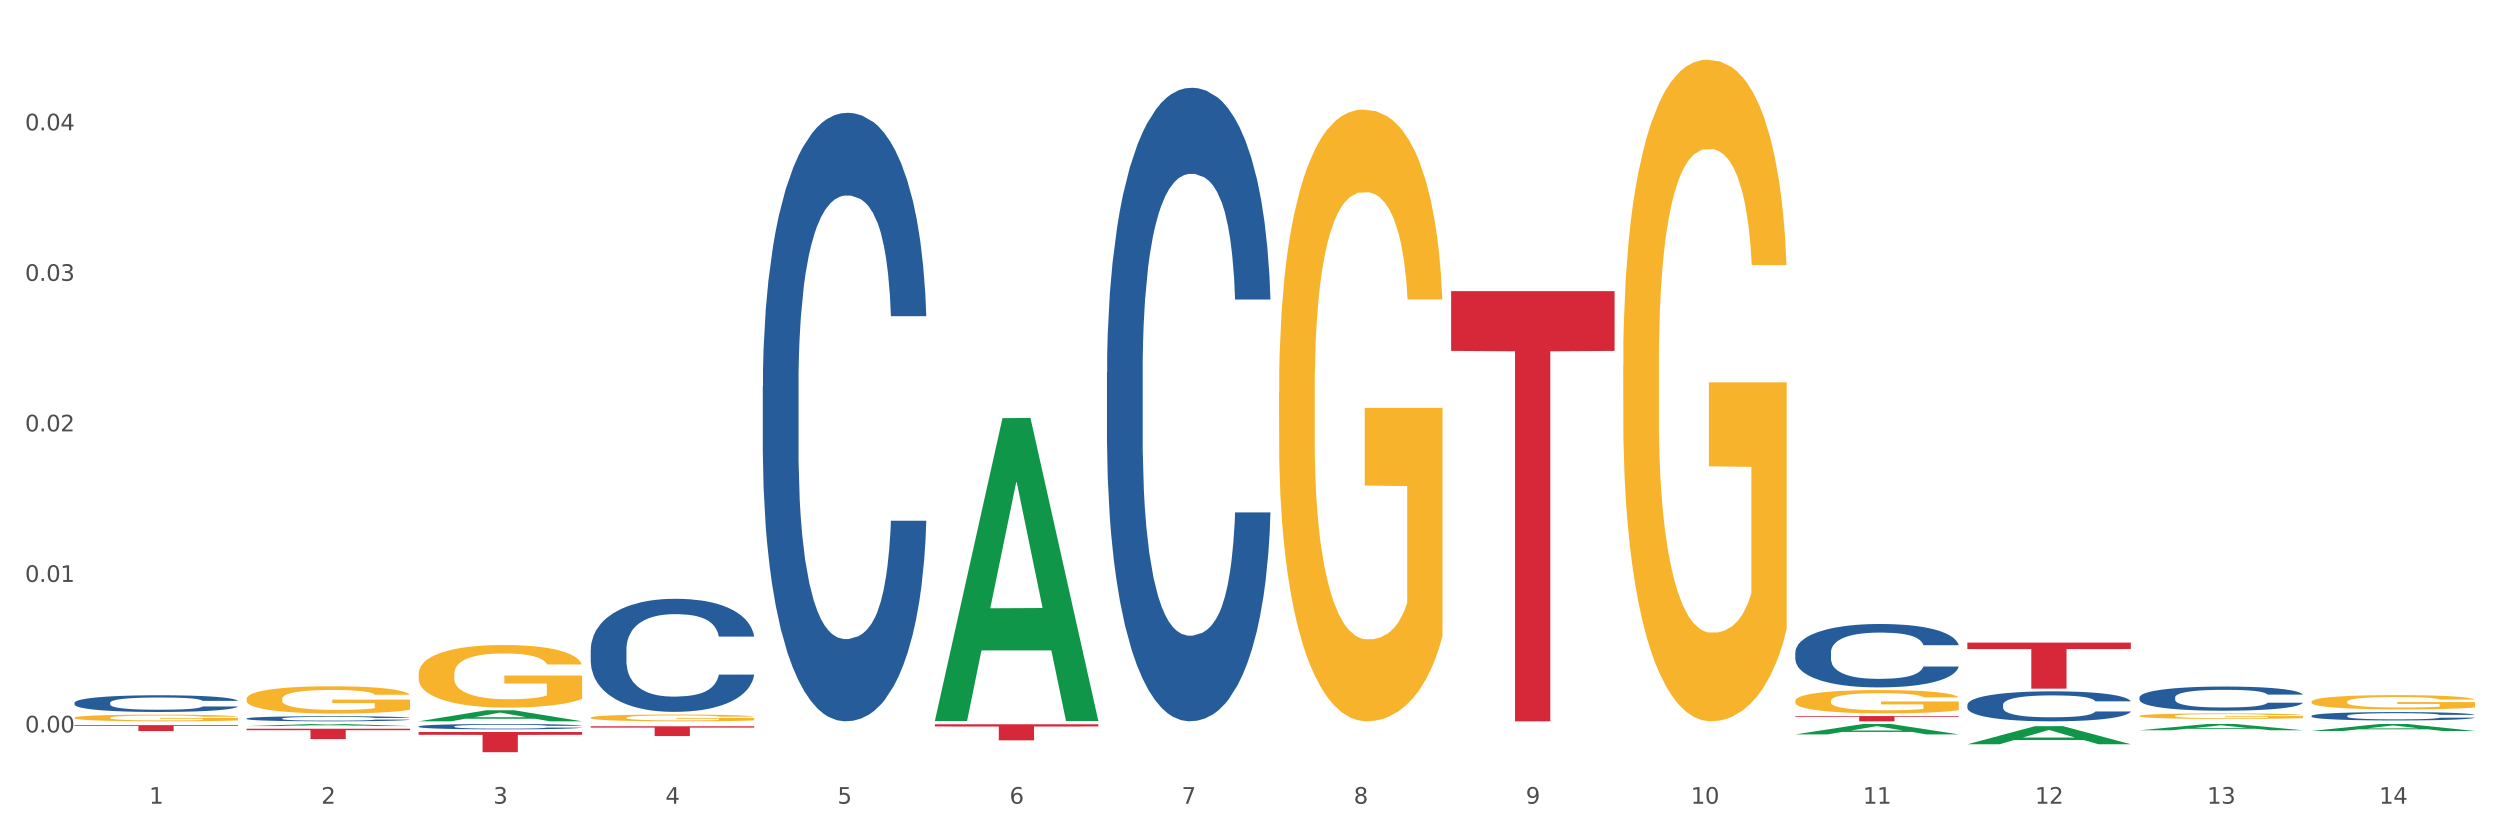 <?xml version="1.0" encoding="utf-8" standalone="no"?>
<!DOCTYPE svg PUBLIC "-//W3C//DTD SVG 1.1//EN"
  "http://www.w3.org/Graphics/SVG/1.1/DTD/svg11.dtd">
<svg xmlns:xlink="http://www.w3.org/1999/xlink" width="1080pt" height="360pt" viewBox="0 0 1080 360" xmlns="http://www.w3.org/2000/svg" version="1.1">
 <rect x="0" y="0" width="1080" height="360" fill="#333333" stroke="none"/>
 <defs>
  <style type="text/css">*{stroke-linejoin: round; stroke-linecap: butt}</style>
 </defs>
 <g id="figure_1">
  <g id="patch_1">
   <path d="M 0 360 
L 1080 360 
L 1080 0 
L 0 0 
z
" style="fill: #ffffff; stroke: #ffffff; stroke-linejoin: miter"/>
  </g>
  <g id="axes_1">
   <g id="matplotlib.axis_1">
    <g id="xtick_1">
     <g id="text_1">
      <!-- 1 -->
      <g style="fill: #4d4d4d" transform="translate(64.432 347.204) scale(0.096 -0.096)">
       <defs>
        <path id="DejaVuSans-31" d="M 794 531 
L 1825 531 
L 1825 4091 
L 703 3866 
L 703 4441 
L 1819 4666 
L 2450 4666 
L 2450 531 
L 3481 531 
L 3481 0 
L 794 0 
L 794 531 
z
" transform="scale(0.016)"/>
       </defs>
       <use xlink:href="#DejaVuSans-31"/>
      </g>
     </g>
    </g>
    <g id="xtick_2">
     <g id="text_2">
      <!-- 2 -->
      <g style="fill: #4d4d4d" transform="translate(138.771 347.204) scale(0.096 -0.096)">
       <defs>
        <path id="DejaVuSans-32" d="M 1228 531 
L 3431 531 
L 3431 0 
L 469 0 
L 469 531 
Q 828 903 1448 1529 
Q 2069 2156 2228 2338 
Q 2531 2678 2651 2914 
Q 2772 3150 2772 3378 
Q 2772 3750 2511 3984 
Q 2250 4219 1831 4219 
Q 1534 4219 1204 4116 
Q 875 4013 500 3803 
L 500 4441 
Q 881 4594 1212 4672 
Q 1544 4750 1819 4750 
Q 2544 4750 2975 4387 
Q 3406 4025 3406 3419 
Q 3406 3131 3298 2873 
Q 3191 2616 2906 2266 
Q 2828 2175 2409 1742 
Q 1991 1309 1228 531 
z
" transform="scale(0.016)"/>
       </defs>
       <use xlink:href="#DejaVuSans-32"/>
      </g>
     </g>
    </g>
    <g id="xtick_3">
     <g id="text_3">
      <!-- 3 -->
      <g style="fill: #4d4d4d" transform="translate(213.109 347.204) scale(0.096 -0.096)">
       <defs>
        <path id="DejaVuSans-33" d="M 2597 2516 
Q 3050 2419 3304 2112 
Q 3559 1806 3559 1356 
Q 3559 666 3084 287 
Q 2609 -91 1734 -91 
Q 1441 -91 1130 -33 
Q 819 25 488 141 
L 488 750 
Q 750 597 1062 519 
Q 1375 441 1716 441 
Q 2309 441 2620 675 
Q 2931 909 2931 1356 
Q 2931 1769 2642 2001 
Q 2353 2234 1838 2234 
L 1294 2234 
L 1294 2753 
L 1863 2753 
Q 2328 2753 2575 2939 
Q 2822 3125 2822 3475 
Q 2822 3834 2567 4026 
Q 2313 4219 1838 4219 
Q 1578 4219 1281 4162 
Q 984 4106 628 3988 
L 628 4550 
Q 988 4650 1302 4700 
Q 1616 4750 1894 4750 
Q 2613 4750 3031 4423 
Q 3450 4097 3450 3541 
Q 3450 3153 3228 2886 
Q 3006 2619 2597 2516 
z
" transform="scale(0.016)"/>
       </defs>
       <use xlink:href="#DejaVuSans-33"/>
      </g>
     </g>
    </g>
    <g id="xtick_4">
     <g id="text_4">
      <!-- 4 -->
      <g style="fill: #4d4d4d" transform="translate(287.448 347.204) scale(0.096 -0.096)">
       <defs>
        <path id="DejaVuSans-34" d="M 2419 4116 
L 825 1625 
L 2419 1625 
L 2419 4116 
z
M 2253 4666 
L 3047 4666 
L 3047 1625 
L 3713 1625 
L 3713 1100 
L 3047 1100 
L 3047 0 
L 2419 0 
L 2419 1100 
L 313 1100 
L 313 1709 
L 2253 4666 
z
" transform="scale(0.016)"/>
       </defs>
       <use xlink:href="#DejaVuSans-34"/>
      </g>
     </g>
    </g>
    <g id="xtick_5">
     <g id="text_5">
      <!-- 5 -->
      <g style="fill: #4d4d4d" transform="translate(361.787 347.204) scale(0.096 -0.096)">
       <defs>
        <path id="DejaVuSans-35" d="M 691 4666 
L 3169 4666 
L 3169 4134 
L 1269 4134 
L 1269 2991 
Q 1406 3038 1543 3061 
Q 1681 3084 1819 3084 
Q 2600 3084 3056 2656 
Q 3513 2228 3513 1497 
Q 3513 744 3044 326 
Q 2575 -91 1722 -91 
Q 1428 -91 1123 -41 
Q 819 9 494 109 
L 494 744 
Q 775 591 1075 516 
Q 1375 441 1709 441 
Q 2250 441 2565 725 
Q 2881 1009 2881 1497 
Q 2881 1984 2565 2268 
Q 2250 2553 1709 2553 
Q 1456 2553 1204 2497 
Q 953 2441 691 2322 
L 691 4666 
z
" transform="scale(0.016)"/>
       </defs>
       <use xlink:href="#DejaVuSans-35"/>
      </g>
     </g>
    </g>
    <g id="xtick_6">
     <g id="text_6">
      <!-- 6 -->
      <g style="fill: #4d4d4d" transform="translate(436.125 347.204) scale(0.096 -0.096)">
       <defs>
        <path id="DejaVuSans-36" d="M 2113 2584 
Q 1688 2584 1439 2293 
Q 1191 2003 1191 1497 
Q 1191 994 1439 701 
Q 1688 409 2113 409 
Q 2538 409 2786 701 
Q 3034 994 3034 1497 
Q 3034 2003 2786 2293 
Q 2538 2584 2113 2584 
z
M 3366 4563 
L 3366 3988 
Q 3128 4100 2886 4159 
Q 2644 4219 2406 4219 
Q 1781 4219 1451 3797 
Q 1122 3375 1075 2522 
Q 1259 2794 1537 2939 
Q 1816 3084 2150 3084 
Q 2853 3084 3261 2657 
Q 3669 2231 3669 1497 
Q 3669 778 3244 343 
Q 2819 -91 2113 -91 
Q 1303 -91 875 529 
Q 447 1150 447 2328 
Q 447 3434 972 4092 
Q 1497 4750 2381 4750 
Q 2619 4750 2861 4703 
Q 3103 4656 3366 4563 
z
" transform="scale(0.016)"/>
       </defs>
       <use xlink:href="#DejaVuSans-36"/>
      </g>
     </g>
    </g>
    <g id="xtick_7">
     <g id="text_7">
      <!-- 7 -->
      <g style="fill: #4d4d4d" transform="translate(510.464 347.204) scale(0.096 -0.096)">
       <defs>
        <path id="DejaVuSans-37" d="M 525 4666 
L 3525 4666 
L 3525 4397 
L 1831 0 
L 1172 0 
L 2766 4134 
L 525 4134 
L 525 4666 
z
" transform="scale(0.016)"/>
       </defs>
       <use xlink:href="#DejaVuSans-37"/>
      </g>
     </g>
    </g>
    <g id="xtick_8">
     <g id="text_8">
      <!-- 8 -->
      <g style="fill: #4d4d4d" transform="translate(584.803 347.204) scale(0.096 -0.096)">
       <defs>
        <path id="DejaVuSans-38" d="M 2034 2216 
Q 1584 2216 1326 1975 
Q 1069 1734 1069 1313 
Q 1069 891 1326 650 
Q 1584 409 2034 409 
Q 2484 409 2743 651 
Q 3003 894 3003 1313 
Q 3003 1734 2745 1975 
Q 2488 2216 2034 2216 
z
M 1403 2484 
Q 997 2584 770 2862 
Q 544 3141 544 3541 
Q 544 4100 942 4425 
Q 1341 4750 2034 4750 
Q 2731 4750 3128 4425 
Q 3525 4100 3525 3541 
Q 3525 3141 3298 2862 
Q 3072 2584 2669 2484 
Q 3125 2378 3379 2068 
Q 3634 1759 3634 1313 
Q 3634 634 3220 271 
Q 2806 -91 2034 -91 
Q 1263 -91 848 271 
Q 434 634 434 1313 
Q 434 1759 690 2068 
Q 947 2378 1403 2484 
z
M 1172 3481 
Q 1172 3119 1398 2916 
Q 1625 2713 2034 2713 
Q 2441 2713 2670 2916 
Q 2900 3119 2900 3481 
Q 2900 3844 2670 4047 
Q 2441 4250 2034 4250 
Q 1625 4250 1398 4047 
Q 1172 3844 1172 3481 
z
" transform="scale(0.016)"/>
       </defs>
       <use xlink:href="#DejaVuSans-38"/>
      </g>
     </g>
    </g>
    <g id="xtick_9">
     <g id="text_9">
      <!-- 9 -->
      <g style="fill: #4d4d4d" transform="translate(659.142 347.204) scale(0.096 -0.096)">
       <defs>
        <path id="DejaVuSans-39" d="M 703 97 
L 703 672 
Q 941 559 1184 500 
Q 1428 441 1663 441 
Q 2288 441 2617 861 
Q 2947 1281 2994 2138 
Q 2813 1869 2534 1725 
Q 2256 1581 1919 1581 
Q 1219 1581 811 2004 
Q 403 2428 403 3163 
Q 403 3881 828 4315 
Q 1253 4750 1959 4750 
Q 2769 4750 3195 4129 
Q 3622 3509 3622 2328 
Q 3622 1225 3098 567 
Q 2575 -91 1691 -91 
Q 1453 -91 1209 -44 
Q 966 3 703 97 
z
M 1959 2075 
Q 2384 2075 2632 2365 
Q 2881 2656 2881 3163 
Q 2881 3666 2632 3958 
Q 2384 4250 1959 4250 
Q 1534 4250 1286 3958 
Q 1038 3666 1038 3163 
Q 1038 2656 1286 2365 
Q 1534 2075 1959 2075 
z
" transform="scale(0.016)"/>
       </defs>
       <use xlink:href="#DejaVuSans-39"/>
      </g>
     </g>
    </g>
    <g id="xtick_10">
     <g id="text_10">
      <!-- 10 -->
      <g style="fill: #4d4d4d" transform="translate(730.426 347.204) scale(0.096 -0.096)">
       <defs>
        <path id="DejaVuSans-30" d="M 2034 4250 
Q 1547 4250 1301 3770 
Q 1056 3291 1056 2328 
Q 1056 1369 1301 889 
Q 1547 409 2034 409 
Q 2525 409 2770 889 
Q 3016 1369 3016 2328 
Q 3016 3291 2770 3770 
Q 2525 4250 2034 4250 
z
M 2034 4750 
Q 2819 4750 3233 4129 
Q 3647 3509 3647 2328 
Q 3647 1150 3233 529 
Q 2819 -91 2034 -91 
Q 1250 -91 836 529 
Q 422 1150 422 2328 
Q 422 3509 836 4129 
Q 1250 4750 2034 4750 
z
" transform="scale(0.016)"/>
       </defs>
       <use xlink:href="#DejaVuSans-31"/>
       <use xlink:href="#DejaVuSans-30" transform="translate(63.623 0)"/>
      </g>
     </g>
    </g>
    <g id="xtick_11">
     <g id="text_11">
      <!-- 11 -->
      <g style="fill: #4d4d4d" transform="translate(804.765 347.204) scale(0.096 -0.096)">
       <use xlink:href="#DejaVuSans-31"/>
       <use xlink:href="#DejaVuSans-31" transform="translate(63.623 0)"/>
      </g>
     </g>
    </g>
    <g id="xtick_12">
     <g id="text_12">
      <!-- 12 -->
      <g style="fill: #4d4d4d" transform="translate(879.104 347.204) scale(0.096 -0.096)">
       <use xlink:href="#DejaVuSans-31"/>
       <use xlink:href="#DejaVuSans-32" transform="translate(63.623 0)"/>
      </g>
     </g>
    </g>
    <g id="xtick_13">
     <g id="text_13">
      <!-- 13 -->
      <g style="fill: #4d4d4d" transform="translate(953.442 347.204) scale(0.096 -0.096)">
       <use xlink:href="#DejaVuSans-31"/>
       <use xlink:href="#DejaVuSans-33" transform="translate(63.623 0)"/>
      </g>
     </g>
    </g>
    <g id="xtick_14">
     <g id="text_14">
      <!-- 14 -->
      <g style="fill: #4d4d4d" transform="translate(1027.781 347.204) scale(0.096 -0.096)">
       <use xlink:href="#DejaVuSans-31"/>
       <use xlink:href="#DejaVuSans-34" transform="translate(63.623 0)"/>
      </g>
     </g>
    </g>
    <g id="xtick_15"/>
    <g id="xtick_16"/>
    <g id="xtick_17"/>
    <g id="xtick_18"/>
    <g id="xtick_19"/>
    <g id="xtick_20"/>
    <g id="xtick_21"/>
    <g id="xtick_22"/>
    <g id="xtick_23"/>
    <g id="xtick_24"/>
    <g id="xtick_25"/>
    <g id="xtick_26"/>
    <g id="xtick_27"/>
   </g>
   <g id="matplotlib.axis_2">
    <g id="ytick_1">
     <g id="text_15">
      <!-- 0.00 -->
      <g style="fill: #4d4d4d" transform="translate(10.8 316.407) scale(0.096 -0.096)">
       <defs>
        <path id="DejaVuSans-2e" d="M 684 794 
L 1344 794 
L 1344 0 
L 684 0 
L 684 794 
z
" transform="scale(0.016)"/>
       </defs>
       <use xlink:href="#DejaVuSans-30"/>
       <use xlink:href="#DejaVuSans-2e" transform="translate(63.623 0)"/>
       <use xlink:href="#DejaVuSans-30" transform="translate(95.41 0)"/>
       <use xlink:href="#DejaVuSans-30" transform="translate(159.033 0)"/>
      </g>
     </g>
    </g>
    <g id="ytick_2">
     <g id="text_16">
      <!-- 0.01 -->
      <g style="fill: #4d4d4d" transform="translate(10.8 251.383) scale(0.096 -0.096)">
       <use xlink:href="#DejaVuSans-30"/>
       <use xlink:href="#DejaVuSans-2e" transform="translate(63.623 0)"/>
       <use xlink:href="#DejaVuSans-30" transform="translate(95.41 0)"/>
       <use xlink:href="#DejaVuSans-31" transform="translate(159.033 0)"/>
      </g>
     </g>
    </g>
    <g id="ytick_3">
     <g id="text_17">
      <!-- 0.02 -->
      <g style="fill: #4d4d4d" transform="translate(10.8 186.359) scale(0.096 -0.096)">
       <use xlink:href="#DejaVuSans-30"/>
       <use xlink:href="#DejaVuSans-2e" transform="translate(63.623 0)"/>
       <use xlink:href="#DejaVuSans-30" transform="translate(95.41 0)"/>
       <use xlink:href="#DejaVuSans-32" transform="translate(159.033 0)"/>
      </g>
     </g>
    </g>
    <g id="ytick_4">
     <g id="text_18">
      <!-- 0.03 -->
      <g style="fill: #4d4d4d" transform="translate(10.8 121.335) scale(0.096 -0.096)">
       <use xlink:href="#DejaVuSans-30"/>
       <use xlink:href="#DejaVuSans-2e" transform="translate(63.623 0)"/>
       <use xlink:href="#DejaVuSans-30" transform="translate(95.41 0)"/>
       <use xlink:href="#DejaVuSans-33" transform="translate(159.033 0)"/>
      </g>
     </g>
    </g>
    <g id="ytick_5">
     <g id="text_19">
      <!-- 0.04 -->
      <g style="fill: #4d4d4d" transform="translate(10.8 56.311) scale(0.096 -0.096)">
       <use xlink:href="#DejaVuSans-30"/>
       <use xlink:href="#DejaVuSans-2e" transform="translate(63.623 0)"/>
       <use xlink:href="#DejaVuSans-30" transform="translate(95.41 0)"/>
       <use xlink:href="#DejaVuSans-34" transform="translate(159.033 0)"/>
      </g>
     </g>
    </g>
    <g id="ytick_6"/>
    <g id="ytick_7"/>
    <g id="ytick_8"/>
    <g id="ytick_9"/>
    <g id="ytick_10"/>
   </g>
   <g id="PolyCollection_1">
    <path d="M 106.514 314.813 
L 177.135 314.813 
L 177.135 315.432 
L 149.355 315.436 
L 149.355 319.264 
L 134.126 319.264 
L 134.126 315.436 
L 106.514 315.432 
L 106.514 314.818 
L 106.514 314.813 
z
" clip-path="url(#pf03167d22b)" style="fill: #d62839"/>
    <path d="M 32.175 313.253 
L 102.797 313.253 
L 102.797 313.61 
L 75.017 313.613 
L 75.017 315.824 
L 59.788 315.824 
L 59.788 313.613 
L 32.175 313.61 
L 32.175 313.255 
L 32.175 313.253 
z
" clip-path="url(#pf03167d22b)" style="fill: #d62839"/>
    <path d="M 626.885 125.757 
L 697.506 125.757 
L 697.506 151.585 
L 669.726 151.759 
L 669.726 311.612 
L 654.497 311.612 
L 654.497 151.759 
L 626.885 151.585 
L 626.885 125.932 
L 626.885 125.757 
z
" clip-path="url(#pf03167d22b)" style="fill: #d62839"/>
    <path d="M 180.852 316.232 
L 251.474 316.232 
L 251.474 317.443 
L 223.694 317.451 
L 223.694 324.95 
L 208.465 324.95 
L 208.465 317.451 
L 180.852 317.443 
L 180.852 316.24 
L 180.852 316.232 
z
" clip-path="url(#pf03167d22b)" style="fill: #d62839"/>
    <path d="M 255.191 313.734 
L 325.813 313.734 
L 325.813 314.326 
L 298.033 314.33 
L 298.033 317.994 
L 282.804 317.994 
L 282.804 314.33 
L 255.191 314.326 
L 255.191 313.738 
L 255.191 313.734 
z
" clip-path="url(#pf03167d22b)" style="fill: #d62839"/>
    <path d="M 403.869 312.881 
L 474.49 312.881 
L 474.49 313.846 
L 446.71 313.853 
L 446.71 319.826 
L 431.481 319.826 
L 431.481 313.853 
L 403.869 313.846 
L 403.869 312.888 
L 403.869 312.881 
z
" clip-path="url(#pf03167d22b)" style="fill: #d62839"/>
    <path d="M 849.901 277.614 
L 920.523 277.614 
L 920.523 280.379 
L 892.742 280.398 
L 892.742 297.509 
L 877.514 297.509 
L 877.514 280.398 
L 849.901 280.379 
L 849.901 277.633 
L 849.901 277.614 
z
" clip-path="url(#pf03167d22b)" style="fill: #d62839"/>
    <path d="M 775.562 309.33 
L 846.184 309.33 
L 846.184 309.647 
L 818.404 309.649 
L 818.404 311.612 
L 803.175 311.612 
L 803.175 309.649 
L 775.562 309.647 
L 775.562 309.332 
L 775.562 309.33 
z
" clip-path="url(#pf03167d22b)" style="fill: #d62839"/>
    <path d="M 478.207 160.882 
L 478.291 160.632 
L 478.291 153.634 
L 478.541 144.136 
L 479.459 126.639 
L 480.628 113.392 
L 482.632 97.896 
L 483.717 91.397 
L 485.136 84.149 
L 488.058 72.401 
L 491.397 62.403 
L 493.734 56.904 
L 495.487 53.405 
L 499.41 47.156 
L 501.664 44.407 
L 504.002 42.157 
L 506.005 40.658 
L 509.344 38.908 
L 512.016 38.158 
L 515.104 37.908 
L 517.692 38.158 
L 521.115 39.158 
L 526.123 42.157 
L 528.043 43.907 
L 530.631 46.906 
L 533.302 50.906 
L 535.473 54.905 
L 537.977 60.654 
L 540.565 68.152 
L 543.069 77.65 
L 544.822 86.398 
L 546.241 95.646 
L 547.493 106.894 
L 548.412 119.141 
L 548.829 129.389 
L 533.553 129.389 
L 533.135 120.141 
L 532.301 110.143 
L 531.466 103.394 
L 530.548 97.896 
L 529.128 91.647 
L 527.876 87.648 
L 525.789 82.899 
L 523.869 79.899 
L 522.283 78.15 
L 520.363 76.65 
L 516.273 75.15 
L 513.351 75.15 
L 511.515 75.65 
L 509.261 76.9 
L 507.341 78.65 
L 505.087 81.649 
L 503.334 84.898 
L 501.581 89.147 
L 500.579 92.147 
L 499.077 97.646 
L 498.075 102.145 
L 496.739 109.893 
L 495.988 115.392 
L 494.652 129.639 
L 494.068 140.137 
L 493.818 147.385 
L 493.651 155.383 
L 493.651 194.375 
L 494.151 211.871 
L 494.569 219.37 
L 495.237 227.868 
L 496.489 238.866 
L 498.325 249.613 
L 500.245 257.362 
L 501.831 262.111 
L 503.334 265.61 
L 504.837 268.359 
L 506.673 270.859 
L 508.176 272.358 
L 510.429 273.858 
L 513.101 274.608 
L 515.188 274.608 
L 519.445 273.358 
L 521.365 272.108 
L 523.202 270.359 
L 525.205 267.609 
L 526.791 264.61 
L 527.709 262.36 
L 529.212 257.612 
L 530.381 252.613 
L 531.382 246.864 
L 532.05 241.865 
L 532.801 234.366 
L 533.386 225.868 
L 533.553 221.369 
L 548.829 221.369 
L 548.495 230.367 
L 547.911 239.115 
L 546.742 250.863 
L 545.824 257.612 
L 544.405 265.86 
L 542.902 272.858 
L 540.815 280.607 
L 538.895 286.355 
L 536.892 291.354 
L 534.721 295.853 
L 530.798 302.102 
L 529.379 303.852 
L 526.374 306.851 
L 524.036 308.601 
L 520.614 310.35 
L 517.108 311.35 
L 513.435 311.6 
L 510.179 311.1 
L 506.59 309.6 
L 504.336 308.101 
L 501.831 305.851 
L 498.91 302.352 
L 496.155 298.103 
L 493.567 293.104 
L 491.146 287.355 
L 488.892 280.857 
L 485.971 270.109 
L 483.8 259.611 
L 482.214 249.863 
L 481.129 241.615 
L 480.044 231.117 
L 479.459 223.869 
L 478.541 206.372 
L 478.207 190.126 
L 478.207 160.882 
z
" clip-path="url(#pf03167d22b)" style="fill: #255c99"/>
    <path d="M 329.53 166.845 
L 329.613 166.605 
L 329.613 159.883 
L 329.864 150.76 
L 330.782 133.955 
L 331.951 121.231 
L 333.954 106.346 
L 335.039 100.104 
L 336.458 93.142 
L 339.38 81.858 
L 342.719 72.255 
L 345.057 66.973 
L 346.81 63.612 
L 350.733 57.61 
L 352.987 54.969 
L 355.324 52.809 
L 357.328 51.368 
L 360.667 49.688 
L 363.338 48.967 
L 366.427 48.727 
L 369.015 48.967 
L 372.437 49.928 
L 377.446 52.809 
L 379.366 54.489 
L 381.954 57.37 
L 384.625 61.211 
L 386.795 65.053 
L 389.3 70.574 
L 391.887 77.777 
L 394.392 86.9 
L 396.145 95.302 
L 397.564 104.185 
L 398.816 114.989 
L 399.734 126.752 
L 400.152 136.595 
L 384.875 136.595 
L 384.458 127.713 
L 383.623 118.11 
L 382.788 111.627 
L 381.87 106.346 
L 380.451 100.344 
L 379.199 96.503 
L 377.112 91.941 
L 375.192 89.06 
L 373.606 87.38 
L 371.686 85.939 
L 367.595 84.499 
L 364.674 84.499 
L 362.837 84.979 
L 360.583 86.179 
L 358.663 87.86 
L 356.41 90.741 
L 354.656 93.862 
L 352.903 97.943 
L 351.902 100.824 
L 350.399 106.106 
L 349.397 110.427 
L 348.062 117.869 
L 347.31 123.151 
L 345.975 136.836 
L 345.391 146.919 
L 345.14 153.881 
L 344.973 161.564 
L 344.973 199.016 
L 345.474 215.821 
L 345.891 223.023 
L 346.559 231.186 
L 347.811 241.749 
L 349.648 252.073 
L 351.568 259.515 
L 353.154 264.076 
L 354.656 267.438 
L 356.159 270.078 
L 357.996 272.479 
L 359.498 273.92 
L 361.752 275.36 
L 364.423 276.08 
L 366.51 276.08 
L 370.768 274.88 
L 372.688 273.68 
L 374.524 271.999 
L 376.528 269.358 
L 378.114 266.477 
L 379.032 264.317 
L 380.534 259.755 
L 381.703 254.954 
L 382.705 249.432 
L 383.373 244.63 
L 384.124 237.428 
L 384.708 229.265 
L 384.875 224.944 
L 400.152 224.944 
L 399.818 233.587 
L 399.233 241.989 
L 398.065 253.273 
L 397.146 259.755 
L 395.727 267.678 
L 394.225 274.4 
L 392.138 281.842 
L 390.218 287.364 
L 388.214 292.165 
L 386.044 296.487 
L 382.121 302.489 
L 380.701 304.169 
L 377.696 307.05 
L 375.359 308.731 
L 371.936 310.411 
L 368.43 311.372 
L 364.757 311.612 
L 361.502 311.132 
L 357.912 309.691 
L 355.658 308.251 
L 353.154 306.09 
L 350.232 302.729 
L 347.477 298.648 
L 344.89 293.846 
L 342.469 288.324 
L 340.215 282.082 
L 337.293 271.759 
L 335.123 261.676 
L 333.537 252.313 
L 332.452 244.39 
L 331.366 234.307 
L 330.782 227.345 
L 329.864 210.539 
L 329.53 194.934 
L 329.53 166.845 
z
" clip-path="url(#pf03167d22b)" style="fill: #255c99"/>
    <path d="M 255.191 280.626 
L 255.275 280.581 
L 255.275 279.332 
L 255.525 277.636 
L 256.443 274.513 
L 257.612 272.148 
L 259.615 269.382 
L 260.701 268.222 
L 262.12 266.928 
L 265.041 264.831 
L 268.381 263.047 
L 270.718 262.065 
L 272.471 261.44 
L 276.394 260.325 
L 278.648 259.834 
L 280.986 259.433 
L 282.989 259.165 
L 286.328 258.853 
L 288.999 258.719 
L 292.088 258.674 
L 294.676 258.719 
L 298.098 258.897 
L 303.107 259.433 
L 305.027 259.745 
L 307.615 260.28 
L 310.286 260.994 
L 312.457 261.708 
L 314.961 262.734 
L 317.549 264.073 
L 320.053 265.768 
L 321.806 267.33 
L 323.225 268.981 
L 324.477 270.988 
L 325.396 273.175 
L 325.813 275.004 
L 310.537 275.004 
L 310.119 273.353 
L 309.284 271.568 
L 308.45 270.364 
L 307.531 269.382 
L 306.112 268.267 
L 304.86 267.553 
L 302.773 266.705 
L 300.853 266.17 
L 299.267 265.857 
L 297.347 265.59 
L 293.257 265.322 
L 290.335 265.322 
L 288.499 265.411 
L 286.245 265.634 
L 284.325 265.947 
L 282.071 266.482 
L 280.318 267.062 
L 278.565 267.821 
L 277.563 268.356 
L 276.06 269.338 
L 275.059 270.141 
L 273.723 271.524 
L 272.972 272.505 
L 271.636 275.048 
L 271.052 276.922 
L 270.801 278.216 
L 270.634 279.644 
L 270.634 286.604 
L 271.135 289.727 
L 271.553 291.066 
L 272.22 292.583 
L 273.473 294.546 
L 275.309 296.464 
L 277.229 297.848 
L 278.815 298.695 
L 280.318 299.32 
L 281.82 299.811 
L 283.657 300.257 
L 285.159 300.525 
L 287.413 300.792 
L 290.085 300.926 
L 292.172 300.926 
L 296.429 300.703 
L 298.349 300.48 
L 300.185 300.168 
L 302.189 299.677 
L 303.775 299.141 
L 304.693 298.74 
L 306.196 297.892 
L 307.364 297 
L 308.366 295.974 
L 309.034 295.081 
L 309.785 293.743 
L 310.37 292.226 
L 310.537 291.423 
L 325.813 291.423 
L 325.479 293.029 
L 324.895 294.591 
L 323.726 296.688 
L 322.808 297.892 
L 321.389 299.365 
L 319.886 300.614 
L 317.799 301.997 
L 315.879 303.023 
L 313.876 303.915 
L 311.705 304.719 
L 307.782 305.834 
L 306.363 306.146 
L 303.358 306.682 
L 301.02 306.994 
L 297.598 307.306 
L 294.092 307.485 
L 290.419 307.529 
L 287.163 307.44 
L 283.573 307.172 
L 281.32 306.905 
L 278.815 306.503 
L 275.893 305.879 
L 273.139 305.12 
L 270.551 304.228 
L 268.13 303.202 
L 265.876 302.042 
L 262.955 300.123 
L 260.784 298.249 
L 259.198 296.509 
L 258.113 295.037 
L 257.028 293.163 
L 256.443 291.869 
L 255.525 288.746 
L 255.191 285.846 
L 255.191 280.626 
z
" clip-path="url(#pf03167d22b)" style="fill: #255c99"/>
    <path d="M 180.852 313.804 
L 180.936 313.802 
L 180.936 313.742 
L 181.186 313.662 
L 182.105 313.513 
L 183.273 313.401 
L 185.277 313.269 
L 186.362 313.214 
L 187.781 313.152 
L 190.703 313.053 
L 194.042 312.968 
L 196.379 312.921 
L 198.132 312.891 
L 202.056 312.838 
L 204.31 312.815 
L 206.647 312.796 
L 208.65 312.783 
L 211.989 312.768 
L 214.661 312.762 
L 217.749 312.76 
L 220.337 312.762 
L 223.76 312.77 
L 228.768 312.796 
L 230.688 312.811 
L 233.276 312.836 
L 235.947 312.87 
L 238.118 312.904 
L 240.622 312.953 
L 243.21 313.017 
L 245.714 313.097 
L 247.467 313.171 
L 248.886 313.25 
L 250.139 313.345 
L 251.057 313.449 
L 251.474 313.536 
L 236.198 313.536 
L 235.78 313.458 
L 234.946 313.373 
L 234.111 313.316 
L 233.193 313.269 
L 231.774 313.216 
L 230.521 313.182 
L 228.434 313.142 
L 226.514 313.116 
L 224.928 313.101 
L 223.008 313.089 
L 218.918 313.076 
L 215.996 313.076 
L 214.16 313.08 
L 211.906 313.091 
L 209.986 313.106 
L 207.732 313.131 
L 205.979 313.159 
L 204.226 313.195 
L 203.224 313.22 
L 201.722 313.267 
L 200.72 313.305 
L 199.384 313.371 
L 198.633 313.418 
L 197.297 313.539 
L 196.713 313.628 
L 196.463 313.689 
L 196.296 313.757 
L 196.296 314.088 
L 196.797 314.237 
L 197.214 314.3 
L 197.882 314.373 
L 199.134 314.466 
L 200.97 314.557 
L 202.89 314.623 
L 204.476 314.663 
L 205.979 314.693 
L 207.482 314.716 
L 209.318 314.738 
L 210.821 314.75 
L 213.075 314.763 
L 215.746 314.769 
L 217.833 314.769 
L 222.09 314.759 
L 224.01 314.748 
L 225.847 314.733 
L 227.85 314.71 
L 229.436 314.685 
L 230.354 314.665 
L 231.857 314.625 
L 233.026 314.583 
L 234.027 314.534 
L 234.695 314.491 
L 235.447 314.428 
L 236.031 314.356 
L 236.198 314.317 
L 251.474 314.317 
L 251.14 314.394 
L 250.556 314.468 
L 249.387 314.568 
L 248.469 314.625 
L 247.05 314.695 
L 245.547 314.755 
L 243.46 314.82 
L 241.54 314.869 
L 239.537 314.912 
L 237.367 314.95 
L 233.443 315.003 
L 232.024 315.018 
L 229.019 315.043 
L 226.681 315.058 
L 223.259 315.073 
L 219.753 315.081 
L 216.08 315.084 
L 212.824 315.079 
L 209.235 315.067 
L 206.981 315.054 
L 204.476 315.035 
L 201.555 315.005 
L 198.8 314.969 
L 196.212 314.926 
L 193.791 314.878 
L 191.538 314.822 
L 188.616 314.731 
L 186.445 314.642 
L 184.859 314.559 
L 183.774 314.489 
L 182.689 314.4 
L 182.105 314.339 
L 181.186 314.19 
L 180.852 314.052 
L 180.852 313.804 
z
" clip-path="url(#pf03167d22b)" style="fill: #255c99"/>
    <path d="M 106.514 310.391 
L 106.597 310.389 
L 106.597 310.332 
L 106.848 310.255 
L 107.766 310.113 
L 108.935 310.006 
L 110.938 309.88 
L 112.023 309.828 
L 113.442 309.769 
L 116.364 309.674 
L 119.703 309.593 
L 122.04 309.548 
L 123.794 309.52 
L 127.717 309.469 
L 129.971 309.447 
L 132.308 309.429 
L 134.312 309.416 
L 137.651 309.402 
L 140.322 309.396 
L 143.411 309.394 
L 145.998 309.396 
L 149.421 309.404 
L 154.43 309.429 
L 156.35 309.443 
L 158.937 309.467 
L 161.609 309.5 
L 163.779 309.532 
L 166.283 309.578 
L 168.871 309.639 
L 171.376 309.716 
L 173.129 309.787 
L 174.548 309.862 
L 175.8 309.953 
L 176.718 310.052 
L 177.135 310.135 
L 161.859 310.135 
L 161.442 310.06 
L 160.607 309.979 
L 159.772 309.925 
L 158.854 309.88 
L 157.435 309.83 
L 156.183 309.797 
L 154.096 309.759 
L 152.176 309.734 
L 150.59 309.72 
L 148.67 309.708 
L 144.579 309.696 
L 141.658 309.696 
L 139.821 309.7 
L 137.567 309.71 
L 135.647 309.724 
L 133.393 309.749 
L 131.64 309.775 
L 129.887 309.809 
L 128.886 309.834 
L 127.383 309.878 
L 126.381 309.915 
L 125.046 309.977 
L 124.294 310.022 
L 122.959 310.137 
L 122.374 310.222 
L 122.124 310.281 
L 121.957 310.346 
L 121.957 310.662 
L 122.458 310.804 
L 122.875 310.864 
L 123.543 310.933 
L 124.795 311.022 
L 126.632 311.11 
L 128.552 311.172 
L 130.138 311.211 
L 131.64 311.239 
L 133.143 311.261 
L 134.979 311.282 
L 136.482 311.294 
L 138.736 311.306 
L 141.407 311.312 
L 143.494 311.312 
L 147.751 311.302 
L 149.671 311.292 
L 151.508 311.278 
L 153.511 311.255 
L 155.097 311.231 
L 156.016 311.213 
L 157.518 311.174 
L 158.687 311.134 
L 159.689 311.087 
L 160.357 311.047 
L 161.108 310.986 
L 161.692 310.917 
L 161.859 310.881 
L 177.135 310.881 
L 176.802 310.954 
L 176.217 311.024 
L 175.049 311.12 
L 174.13 311.174 
L 172.711 311.241 
L 171.209 311.298 
L 169.122 311.361 
L 167.202 311.407 
L 165.198 311.448 
L 163.028 311.484 
L 159.104 311.535 
L 157.685 311.549 
L 154.68 311.573 
L 152.343 311.587 
L 148.92 311.602 
L 145.414 311.61 
L 141.741 311.612 
L 138.486 311.608 
L 134.896 311.596 
L 132.642 311.583 
L 130.138 311.565 
L 127.216 311.537 
L 124.461 311.502 
L 121.874 311.462 
L 119.453 311.415 
L 117.199 311.363 
L 114.277 311.276 
L 112.107 311.191 
L 110.521 311.112 
L 109.435 311.045 
L 108.35 310.96 
L 107.766 310.901 
L 106.848 310.759 
L 106.514 310.628 
L 106.514 310.391 
z
" clip-path="url(#pf03167d22b)" style="fill: #255c99"/>
    <path d="M 32.175 303.595 
L 32.258 303.589 
L 32.258 303.404 
L 32.509 303.153 
L 33.427 302.691 
L 34.596 302.342 
L 36.599 301.933 
L 37.684 301.761 
L 39.104 301.57 
L 42.025 301.26 
L 45.364 300.996 
L 47.702 300.85 
L 49.455 300.758 
L 53.378 300.593 
L 55.632 300.52 
L 57.969 300.461 
L 59.973 300.422 
L 63.312 300.375 
L 65.983 300.356 
L 69.072 300.349 
L 71.66 300.356 
L 75.082 300.382 
L 80.091 300.461 
L 82.011 300.507 
L 84.599 300.586 
L 87.27 300.692 
L 89.44 300.798 
L 91.945 300.949 
L 94.533 301.147 
L 97.037 301.398 
L 98.79 301.629 
L 100.209 301.873 
L 101.461 302.17 
L 102.379 302.493 
L 102.797 302.764 
L 87.52 302.764 
L 87.103 302.52 
L 86.268 302.256 
L 85.434 302.078 
L 84.515 301.933 
L 83.096 301.768 
L 81.844 301.662 
L 79.757 301.537 
L 77.837 301.457 
L 76.251 301.411 
L 74.331 301.372 
L 70.241 301.332 
L 67.319 301.332 
L 65.482 301.345 
L 63.229 301.378 
L 61.309 301.424 
L 59.055 301.504 
L 57.302 301.589 
L 55.549 301.702 
L 54.547 301.781 
L 53.044 301.926 
L 52.043 302.045 
L 50.707 302.249 
L 49.956 302.394 
L 48.62 302.771 
L 48.036 303.048 
L 47.785 303.239 
L 47.618 303.45 
L 47.618 304.48 
L 48.119 304.941 
L 48.537 305.139 
L 49.204 305.364 
L 50.457 305.654 
L 52.293 305.938 
L 54.213 306.142 
L 55.799 306.268 
L 57.302 306.36 
L 58.804 306.433 
L 60.641 306.499 
L 62.143 306.538 
L 64.397 306.578 
L 67.069 306.598 
L 69.155 306.598 
L 73.413 306.565 
L 75.333 306.532 
L 77.169 306.485 
L 79.173 306.413 
L 80.759 306.334 
L 81.677 306.274 
L 83.18 306.149 
L 84.348 306.017 
L 85.35 305.865 
L 86.018 305.733 
L 86.769 305.535 
L 87.353 305.311 
L 87.52 305.192 
L 102.797 305.192 
L 102.463 305.43 
L 101.879 305.661 
L 100.71 305.971 
L 99.792 306.149 
L 98.372 306.367 
L 96.87 306.551 
L 94.783 306.756 
L 92.863 306.908 
L 90.86 307.04 
L 88.689 307.159 
L 84.766 307.323 
L 83.347 307.37 
L 80.341 307.449 
L 78.004 307.495 
L 74.581 307.541 
L 71.075 307.568 
L 67.402 307.574 
L 64.147 307.561 
L 60.557 307.521 
L 58.303 307.482 
L 55.799 307.422 
L 52.877 307.33 
L 50.123 307.218 
L 47.535 307.086 
L 45.114 306.934 
L 42.86 306.763 
L 39.938 306.479 
L 37.768 306.202 
L 36.182 305.944 
L 35.097 305.727 
L 34.011 305.45 
L 33.427 305.258 
L 32.509 304.796 
L 32.175 304.367 
L 32.175 303.595 
z
" clip-path="url(#pf03167d22b)" style="fill: #255c99"/>
    <path d="M 998.578 309.245 
L 998.662 309.241 
L 998.662 309.149 
L 998.912 309.023 
L 999.83 308.791 
L 1000.999 308.615 
L 1003.003 308.41 
L 1004.088 308.324 
L 1005.507 308.228 
L 1008.429 308.072 
L 1011.768 307.939 
L 1014.105 307.867 
L 1015.858 307.82 
L 1019.781 307.737 
L 1022.035 307.701 
L 1024.373 307.671 
L 1026.376 307.651 
L 1029.715 307.628 
L 1032.387 307.618 
L 1035.475 307.615 
L 1038.063 307.618 
L 1041.486 307.631 
L 1046.494 307.671 
L 1048.414 307.694 
L 1051.002 307.734 
L 1053.673 307.787 
L 1055.844 307.84 
L 1058.348 307.916 
L 1060.936 308.016 
L 1063.44 308.142 
L 1065.193 308.257 
L 1066.612 308.38 
L 1067.864 308.529 
L 1068.783 308.691 
L 1069.2 308.827 
L 1053.924 308.827 
L 1053.506 308.705 
L 1052.671 308.572 
L 1051.837 308.483 
L 1050.918 308.41 
L 1049.499 308.327 
L 1048.247 308.274 
L 1046.16 308.211 
L 1044.24 308.171 
L 1042.654 308.148 
L 1040.734 308.128 
L 1036.644 308.108 
L 1033.722 308.108 
L 1031.886 308.115 
L 1029.632 308.132 
L 1027.712 308.155 
L 1025.458 308.195 
L 1023.705 308.238 
L 1021.952 308.294 
L 1020.95 308.334 
L 1019.448 308.407 
L 1018.446 308.466 
L 1017.11 308.569 
L 1016.359 308.642 
L 1015.023 308.831 
L 1014.439 308.97 
L 1014.188 309.066 
L 1014.022 309.172 
L 1014.022 309.689 
L 1014.522 309.921 
L 1014.94 310.02 
L 1015.608 310.133 
L 1016.86 310.278 
L 1018.696 310.421 
L 1020.616 310.524 
L 1022.202 310.586 
L 1023.705 310.633 
L 1025.207 310.669 
L 1027.044 310.702 
L 1028.547 310.722 
L 1030.8 310.742 
L 1033.472 310.752 
L 1035.559 310.752 
L 1039.816 310.736 
L 1041.736 310.719 
L 1043.572 310.696 
L 1045.576 310.659 
L 1047.162 310.62 
L 1048.08 310.59 
L 1049.583 310.527 
L 1050.752 310.461 
L 1051.753 310.384 
L 1052.421 310.318 
L 1053.172 310.219 
L 1053.757 310.106 
L 1053.924 310.046 
L 1069.2 310.046 
L 1068.866 310.166 
L 1068.282 310.282 
L 1067.113 310.437 
L 1066.195 310.527 
L 1064.776 310.636 
L 1063.273 310.729 
L 1061.186 310.832 
L 1059.266 310.908 
L 1057.263 310.974 
L 1055.092 311.034 
L 1051.169 311.117 
L 1049.75 311.14 
L 1046.745 311.179 
L 1044.407 311.203 
L 1040.985 311.226 
L 1037.479 311.239 
L 1033.806 311.242 
L 1030.55 311.236 
L 1026.96 311.216 
L 1024.707 311.196 
L 1022.202 311.166 
L 1019.281 311.12 
L 1016.526 311.064 
L 1013.938 310.997 
L 1011.517 310.921 
L 1009.263 310.835 
L 1006.342 310.692 
L 1004.171 310.553 
L 1002.585 310.424 
L 1001.5 310.315 
L 1000.415 310.176 
L 999.83 310.08 
L 998.912 309.848 
L 998.578 309.632 
L 998.578 309.245 
z
" clip-path="url(#pf03167d22b)" style="fill: #255c99"/>
    <path d="M 775.562 281.874 
L 775.646 281.849 
L 775.646 281.149 
L 775.896 280.198 
L 776.814 278.447 
L 777.983 277.121 
L 779.986 275.569 
L 781.072 274.919 
L 782.491 274.193 
L 785.412 273.018 
L 788.752 272.017 
L 791.089 271.466 
L 792.842 271.116 
L 796.765 270.491 
L 799.019 270.215 
L 801.357 269.99 
L 803.36 269.84 
L 806.699 269.665 
L 809.37 269.59 
L 812.459 269.565 
L 815.047 269.59 
L 818.469 269.69 
L 823.478 269.99 
L 825.398 270.165 
L 827.986 270.466 
L 830.657 270.866 
L 832.828 271.266 
L 835.332 271.842 
L 837.92 272.592 
L 840.424 273.543 
L 842.177 274.419 
L 843.596 275.344 
L 844.848 276.47 
L 845.766 277.696 
L 846.184 278.722 
L 830.908 278.722 
L 830.49 277.796 
L 829.655 276.795 
L 828.821 276.12 
L 827.902 275.569 
L 826.483 274.944 
L 825.231 274.544 
L 823.144 274.068 
L 821.224 273.768 
L 819.638 273.593 
L 817.718 273.443 
L 813.628 273.293 
L 810.706 273.293 
L 808.87 273.343 
L 806.616 273.468 
L 804.696 273.643 
L 802.442 273.943 
L 800.689 274.268 
L 798.936 274.694 
L 797.934 274.994 
L 796.431 275.544 
L 795.43 275.995 
L 794.094 276.77 
L 793.343 277.321 
L 792.007 278.747 
L 791.423 279.798 
L 791.172 280.523 
L 791.005 281.324 
L 791.005 285.227 
L 791.506 286.978 
L 791.924 287.729 
L 792.591 288.579 
L 793.844 289.68 
L 795.68 290.756 
L 797.6 291.531 
L 799.186 292.007 
L 800.689 292.357 
L 802.191 292.632 
L 804.028 292.882 
L 805.53 293.033 
L 807.784 293.183 
L 810.456 293.258 
L 812.543 293.258 
L 816.8 293.133 
L 818.72 293.008 
L 820.556 292.832 
L 822.56 292.557 
L 824.146 292.257 
L 825.064 292.032 
L 826.567 291.556 
L 827.735 291.056 
L 828.737 290.481 
L 829.405 289.98 
L 830.156 289.23 
L 830.741 288.379 
L 830.908 287.929 
L 846.184 287.929 
L 845.85 288.829 
L 845.266 289.705 
L 844.097 290.881 
L 843.179 291.556 
L 841.76 292.382 
L 840.257 293.083 
L 838.17 293.858 
L 836.25 294.434 
L 834.247 294.934 
L 832.076 295.384 
L 828.153 296.01 
L 826.734 296.185 
L 823.728 296.485 
L 821.391 296.66 
L 817.969 296.835 
L 814.463 296.936 
L 810.79 296.961 
L 807.534 296.91 
L 803.944 296.76 
L 801.69 296.61 
L 799.186 296.385 
L 796.264 296.035 
L 793.51 295.61 
L 790.922 295.109 
L 788.501 294.534 
L 786.247 293.883 
L 783.325 292.807 
L 781.155 291.757 
L 779.569 290.781 
L 778.484 289.955 
L 777.399 288.904 
L 776.814 288.179 
L 775.896 286.428 
L 775.562 284.801 
L 775.562 281.874 
z
" clip-path="url(#pf03167d22b)" style="fill: #255c99"/>
    <path d="M 849.901 304.478 
L 849.984 304.466 
L 849.984 304.135 
L 850.235 303.685 
L 851.153 302.857 
L 852.322 302.23 
L 854.325 301.496 
L 855.41 301.189 
L 856.829 300.846 
L 859.751 300.29 
L 863.09 299.816 
L 865.428 299.556 
L 867.181 299.39 
L 871.104 299.095 
L 873.358 298.965 
L 875.695 298.858 
L 877.699 298.787 
L 881.038 298.704 
L 883.709 298.669 
L 886.798 298.657 
L 889.386 298.669 
L 892.808 298.716 
L 897.817 298.858 
L 899.737 298.941 
L 902.325 299.083 
L 904.996 299.272 
L 907.166 299.461 
L 909.671 299.734 
L 912.258 300.088 
L 914.763 300.538 
L 916.516 300.952 
L 917.935 301.39 
L 919.187 301.922 
L 920.105 302.502 
L 920.523 302.987 
L 905.246 302.987 
L 904.829 302.549 
L 903.994 302.076 
L 903.159 301.757 
L 902.241 301.496 
L 900.822 301.201 
L 899.57 301.011 
L 897.483 300.786 
L 895.563 300.645 
L 893.977 300.562 
L 892.057 300.491 
L 887.966 300.42 
L 885.045 300.42 
L 883.208 300.443 
L 880.954 300.503 
L 879.034 300.585 
L 876.78 300.727 
L 875.027 300.881 
L 873.274 301.082 
L 872.273 301.224 
L 870.77 301.485 
L 869.768 301.697 
L 868.433 302.064 
L 867.681 302.324 
L 866.346 302.999 
L 865.761 303.496 
L 865.511 303.839 
L 865.344 304.217 
L 865.344 306.063 
L 865.845 306.891 
L 866.262 307.246 
L 866.93 307.648 
L 868.182 308.169 
L 870.019 308.678 
L 871.939 309.044 
L 873.525 309.269 
L 875.027 309.435 
L 876.53 309.565 
L 878.367 309.683 
L 879.869 309.754 
L 882.123 309.825 
L 884.794 309.861 
L 886.881 309.861 
L 891.139 309.802 
L 893.059 309.742 
L 894.895 309.66 
L 896.899 309.529 
L 898.485 309.388 
L 899.403 309.281 
L 900.905 309.056 
L 902.074 308.82 
L 903.076 308.548 
L 903.744 308.311 
L 904.495 307.956 
L 905.079 307.554 
L 905.246 307.341 
L 920.523 307.341 
L 920.189 307.767 
L 919.604 308.181 
L 918.436 308.737 
L 917.517 309.056 
L 916.098 309.447 
L 914.596 309.778 
L 912.509 310.145 
L 910.589 310.417 
L 908.585 310.653 
L 906.415 310.866 
L 902.491 311.162 
L 901.072 311.245 
L 898.067 311.387 
L 895.73 311.47 
L 892.307 311.553 
L 888.801 311.6 
L 885.128 311.612 
L 881.873 311.588 
L 878.283 311.517 
L 876.029 311.446 
L 873.525 311.34 
L 870.603 311.174 
L 867.848 310.973 
L 865.261 310.736 
L 862.84 310.464 
L 860.586 310.157 
L 857.664 309.648 
L 855.494 309.151 
L 853.908 308.69 
L 852.823 308.299 
L 851.737 307.802 
L 851.153 307.459 
L 850.235 306.631 
L 849.901 305.862 
L 849.901 304.478 
z
" clip-path="url(#pf03167d22b)" style="fill: #255c99"/>
    <path d="M 924.24 301.281 
L 924.323 301.271 
L 924.323 301.004 
L 924.573 300.642 
L 925.492 299.974 
L 926.66 299.469 
L 928.664 298.877 
L 929.749 298.629 
L 931.168 298.353 
L 934.09 297.905 
L 937.429 297.523 
L 939.766 297.313 
L 941.519 297.18 
L 945.443 296.942 
L 947.697 296.837 
L 950.034 296.751 
L 952.037 296.694 
L 955.377 296.627 
L 958.048 296.598 
L 961.136 296.589 
L 963.724 296.598 
L 967.147 296.636 
L 972.155 296.751 
L 974.075 296.818 
L 976.663 296.932 
L 979.335 297.085 
L 981.505 297.237 
L 984.009 297.457 
L 986.597 297.743 
L 989.101 298.105 
L 990.854 298.439 
L 992.273 298.792 
L 993.526 299.221 
L 994.444 299.688 
L 994.861 300.079 
L 979.585 300.079 
L 979.168 299.726 
L 978.333 299.345 
L 977.498 299.087 
L 976.58 298.877 
L 975.161 298.639 
L 973.908 298.486 
L 971.822 298.305 
L 969.902 298.191 
L 968.316 298.124 
L 966.396 298.067 
L 962.305 298.01 
L 959.383 298.01 
L 957.547 298.029 
L 955.293 298.076 
L 953.373 298.143 
L 951.119 298.258 
L 949.366 298.382 
L 947.613 298.544 
L 946.611 298.658 
L 945.109 298.868 
L 944.107 299.04 
L 942.771 299.335 
L 942.02 299.545 
L 940.685 300.089 
L 940.1 300.489 
L 939.85 300.766 
L 939.683 301.071 
L 939.683 302.558 
L 940.184 303.226 
L 940.601 303.512 
L 941.269 303.836 
L 942.521 304.256 
L 944.358 304.666 
L 946.278 304.962 
L 947.864 305.143 
L 949.366 305.276 
L 950.869 305.381 
L 952.705 305.477 
L 954.208 305.534 
L 956.462 305.591 
L 959.133 305.62 
L 961.22 305.62 
L 965.477 305.572 
L 967.397 305.524 
L 969.234 305.457 
L 971.237 305.353 
L 972.823 305.238 
L 973.742 305.152 
L 975.244 304.971 
L 976.413 304.78 
L 977.415 304.561 
L 978.082 304.37 
L 978.834 304.084 
L 979.418 303.76 
L 979.585 303.588 
L 994.861 303.588 
L 994.527 303.932 
L 993.943 304.265 
L 992.774 304.714 
L 991.856 304.971 
L 990.437 305.286 
L 988.934 305.553 
L 986.847 305.848 
L 984.927 306.068 
L 982.924 306.259 
L 980.754 306.43 
L 976.83 306.669 
L 975.411 306.735 
L 972.406 306.85 
L 970.069 306.917 
L 966.646 306.983 
L 963.14 307.021 
L 959.467 307.031 
L 956.211 307.012 
L 952.622 306.955 
L 950.368 306.897 
L 947.864 306.812 
L 944.942 306.678 
L 942.187 306.516 
L 939.599 306.325 
L 937.178 306.106 
L 934.925 305.858 
L 932.003 305.448 
L 929.832 305.047 
L 928.246 304.675 
L 927.161 304.361 
L 926.076 303.96 
L 925.492 303.684 
L 924.573 303.016 
L 924.24 302.396 
L 924.24 301.281 
z
" clip-path="url(#pf03167d22b)" style="fill: #255c99"/>
    <path d="M 998.578 303.142 
L 998.662 303.136 
L 998.662 302.933 
L 998.828 302.758 
L 999.662 302.335 
L 1000.913 301.985 
L 1001.83 301.798 
L 1002.747 301.646 
L 1003.831 301.494 
L 1005.165 301.335 
L 1007.583 301.104 
L 1009.084 300.985 
L 1010.918 300.861 
L 1014.253 300.681 
L 1016.671 300.579 
L 1019.173 300.494 
L 1023.258 300.393 
L 1025.926 300.348 
L 1028.761 300.314 
L 1032.18 300.291 
L 1034.765 300.286 
L 1040.434 300.302 
L 1045.27 300.353 
L 1047.605 300.393 
L 1050.607 300.461 
L 1052.191 300.506 
L 1054.775 300.596 
L 1057.444 300.715 
L 1059.278 300.816 
L 1062.029 301.008 
L 1064.114 301.2 
L 1066.032 301.437 
L 1067.032 301.601 
L 1067.783 301.753 
L 1068.45 301.928 
L 1069.117 302.205 
L 1054.108 302.205 
L 1053.525 302.007 
L 1052.608 301.821 
L 1051.274 301.64 
L 1050.106 301.527 
L 1048.105 301.386 
L 1046.271 301.296 
L 1044.353 301.228 
L 1042.019 301.172 
L 1040.184 301.144 
L 1037.599 301.121 
L 1032.513 301.127 
L 1029.095 301.172 
L 1026.76 301.228 
L 1025.259 301.279 
L 1023.925 301.335 
L 1022.425 301.415 
L 1020.674 301.533 
L 1019.423 301.64 
L 1018.172 301.776 
L 1017.172 301.911 
L 1016.255 302.069 
L 1015.504 302.239 
L 1014.92 302.414 
L 1014.42 302.628 
L 1014.003 302.984 
L 1014.003 303.757 
L 1014.17 303.932 
L 1014.587 304.164 
L 1015.087 304.339 
L 1015.921 304.547 
L 1016.671 304.689 
L 1018.089 304.892 
L 1019.673 305.061 
L 1020.924 305.168 
L 1022.174 305.259 
L 1024.342 305.383 
L 1026.76 305.485 
L 1028.845 305.547 
L 1031.68 305.603 
L 1033.597 305.626 
L 1035.265 305.637 
L 1039.35 305.637 
L 1042.269 305.62 
L 1045.52 305.58 
L 1048.022 305.53 
L 1050.106 305.468 
L 1052.441 305.366 
L 1053.942 305.27 
L 1053.942 304.09 
L 1035.598 304.085 
L 1035.598 303.3 
L 1069.2 303.3 
L 1069.2 305.603 
L 1067.783 305.722 
L 1066.198 305.829 
L 1064.531 305.925 
L 1062.029 306.043 
L 1059.028 306.156 
L 1056.36 306.235 
L 1053.525 306.303 
L 1050.19 306.365 
L 1045.854 306.422 
L 1043.186 306.444 
L 1039.851 306.461 
L 1035.932 306.467 
L 1032.513 306.455 
L 1029.178 306.427 
L 1025.676 306.376 
L 1022.258 306.303 
L 1019.673 306.23 
L 1017.088 306.139 
L 1014.337 306.021 
L 1012.169 305.908 
L 1010.501 305.806 
L 1008.667 305.676 
L 1006.666 305.507 
L 1005.165 305.355 
L 1003.831 305.197 
L 1002.414 304.993 
L 1001.413 304.818 
L 1000.413 304.598 
L 999.829 304.435 
L 999.162 304.181 
L 998.662 303.825 
L 998.578 303.142 
z
" clip-path="url(#pf03167d22b)" style="fill: #f7b32b"/>
    <path d="M 849.901 321.512 
L 849.974 321.504 
L 879.096 313.709 
L 891.182 313.701 
L 920.523 321.526 
L 906.544 321.526 
L 900.21 319.704 
L 870.141 319.704 
L 869.922 319.734 
L 863.807 321.526 
L 849.901 321.526 
L 849.901 321.512 
L 873.927 318.617 
L 896.424 318.609 
L 885.284 315.369 
L 885.139 315.355 
L 884.993 315.377 
L 873.854 318.609 
L 873.927 318.617 
L 849.901 321.512 
z
" clip-path="url(#pf03167d22b)" style="fill: #109648"/>
    <path d="M 403.869 311.224 
L 403.941 311.101 
L 433.064 180.649 
L 445.15 180.526 
L 474.49 311.469 
L 460.512 311.469 
L 454.177 280.977 
L 424.109 280.977 
L 423.89 281.469 
L 417.774 311.469 
L 403.869 311.469 
L 403.869 311.224 
L 427.895 262.781 
L 450.392 262.658 
L 439.252 208.436 
L 439.107 208.19 
L 438.961 208.559 
L 427.822 262.658 
L 427.895 262.781 
L 403.869 311.224 
z
" clip-path="url(#pf03167d22b)" style="fill: #109648"/>
    <path d="M 998.578 315.773 
L 998.651 315.77 
L 1027.773 312.763 
L 1039.859 312.76 
L 1069.2 315.779 
L 1055.221 315.779 
L 1048.887 315.076 
L 1018.818 315.076 
L 1018.6 315.087 
L 1012.484 315.779 
L 998.578 315.779 
L 998.578 315.773 
L 1022.604 314.656 
L 1045.101 314.653 
L 1033.962 313.403 
L 1033.816 313.398 
L 1033.671 313.406 
L 1022.531 314.653 
L 1022.604 314.656 
L 998.578 315.773 
z
" clip-path="url(#pf03167d22b)" style="fill: #109648"/>
    <path d="M 180.852 311.603 
L 180.925 311.598 
L 210.048 306.847 
L 222.133 306.843 
L 251.474 311.612 
L 237.495 311.612 
L 231.161 310.501 
L 201.092 310.501 
L 200.874 310.519 
L 194.758 311.612 
L 180.852 311.612 
L 180.852 311.603 
L 204.878 309.839 
L 227.375 309.834 
L 216.236 307.859 
L 216.09 307.85 
L 215.945 307.864 
L 204.806 309.834 
L 204.878 309.839 
L 180.852 311.603 
z
" clip-path="url(#pf03167d22b)" style="fill: #109648"/>
    <path d="M 106.514 313.664 
L 106.587 313.663 
L 135.709 312.761 
L 147.795 312.76 
L 177.135 313.665 
L 163.157 313.665 
L 156.823 313.455 
L 126.754 313.455 
L 126.535 313.458 
L 120.42 313.665 
L 106.514 313.665 
L 106.514 313.664 
L 130.54 313.329 
L 153.037 313.328 
L 141.897 312.953 
L 141.752 312.951 
L 141.606 312.954 
L 130.467 313.328 
L 130.54 313.329 
L 106.514 313.664 
z
" clip-path="url(#pf03167d22b)" style="fill: #109648"/>
    <path d="M 255.191 310.033 
L 255.275 310.031 
L 255.275 309.934 
L 255.441 309.851 
L 256.275 309.65 
L 257.526 309.484 
L 258.443 309.396 
L 259.36 309.323 
L 260.444 309.251 
L 261.778 309.176 
L 264.196 309.066 
L 265.697 309.01 
L 267.531 308.951 
L 270.866 308.865 
L 273.284 308.817 
L 275.786 308.777 
L 279.871 308.728 
L 282.539 308.707 
L 285.374 308.691 
L 288.793 308.68 
L 291.377 308.677 
L 297.047 308.685 
L 301.883 308.71 
L 304.218 308.728 
L 307.219 308.76 
L 308.804 308.782 
L 311.388 308.825 
L 314.057 308.881 
L 315.891 308.929 
L 318.642 309.02 
L 320.727 309.112 
L 322.645 309.224 
L 323.645 309.302 
L 324.395 309.374 
L 325.062 309.457 
L 325.73 309.589 
L 310.721 309.589 
L 310.138 309.495 
L 309.221 309.406 
L 307.886 309.321 
L 306.719 309.267 
L 304.718 309.2 
L 302.884 309.157 
L 300.966 309.125 
L 298.631 309.098 
L 296.797 309.085 
L 294.212 309.074 
L 289.126 309.077 
L 285.708 309.098 
L 283.373 309.125 
L 281.872 309.149 
L 280.538 309.176 
L 279.037 309.213 
L 277.286 309.27 
L 276.036 309.321 
L 274.785 309.385 
L 273.785 309.449 
L 272.867 309.524 
L 272.117 309.605 
L 271.533 309.688 
L 271.033 309.79 
L 270.616 309.958 
L 270.616 310.325 
L 270.783 310.409 
L 271.2 310.518 
L 271.7 310.601 
L 272.534 310.701 
L 273.284 310.768 
L 274.702 310.864 
L 276.286 310.944 
L 277.537 310.995 
L 278.787 311.038 
L 280.955 311.097 
L 283.373 311.145 
L 285.458 311.175 
L 288.292 311.202 
L 290.21 311.212 
L 291.878 311.218 
L 295.963 311.218 
L 298.882 311.21 
L 302.133 311.191 
L 304.635 311.167 
L 306.719 311.137 
L 309.054 311.089 
L 310.555 311.044 
L 310.555 310.484 
L 292.211 310.481 
L 292.211 310.108 
L 325.813 310.108 
L 325.813 311.202 
L 324.395 311.258 
L 322.811 311.309 
L 321.144 311.354 
L 318.642 311.411 
L 315.641 311.464 
L 312.973 311.502 
L 310.138 311.534 
L 306.803 311.563 
L 302.467 311.59 
L 299.799 311.601 
L 296.464 311.609 
L 292.545 311.612 
L 289.126 311.606 
L 285.791 311.593 
L 282.289 311.569 
L 278.871 311.534 
L 276.286 311.499 
L 273.701 311.456 
L 270.95 311.4 
L 268.782 311.346 
L 267.114 311.298 
L 265.28 311.237 
L 263.279 311.156 
L 261.778 311.084 
L 260.444 311.009 
L 259.027 310.912 
L 258.026 310.829 
L 257.025 310.725 
L 256.442 310.647 
L 255.775 310.526 
L 255.275 310.358 
L 255.191 310.033 
z
" clip-path="url(#pf03167d22b)" style="fill: #f7b32b"/>
    <path d="M 552.546 169.444 
L 552.629 169.203 
L 552.629 160.514 
L 552.796 153.032 
L 553.63 134.93 
L 554.881 119.966 
L 555.798 112.001 
L 556.715 105.485 
L 557.799 98.968 
L 559.133 92.21 
L 561.551 82.314 
L 563.052 77.246 
L 564.886 71.936 
L 568.221 64.213 
L 570.639 59.868 
L 573.141 56.248 
L 577.226 51.904 
L 579.894 49.973 
L 582.729 48.525 
L 586.148 47.559 
L 588.732 47.318 
L 594.402 48.042 
L 599.238 50.214 
L 601.573 51.904 
L 604.574 54.8 
L 606.158 56.731 
L 608.743 60.592 
L 611.411 65.661 
L 613.246 70.005 
L 615.997 78.211 
L 618.082 86.418 
L 619.999 96.554 
L 621 103.554 
L 621.75 110.07 
L 622.417 117.552 
L 623.084 129.379 
L 608.076 129.379 
L 607.493 120.931 
L 606.575 112.967 
L 605.241 105.243 
L 604.074 100.416 
L 602.073 94.382 
L 600.239 90.521 
L 598.321 87.624 
L 595.986 85.211 
L 594.152 84.004 
L 591.567 83.039 
L 586.481 83.28 
L 583.063 85.211 
L 580.728 87.624 
L 579.227 89.797 
L 577.893 92.21 
L 576.392 95.589 
L 574.641 100.658 
L 573.391 105.243 
L 572.14 111.036 
L 571.139 116.828 
L 570.222 123.586 
L 569.472 130.827 
L 568.888 138.309 
L 568.388 147.481 
L 567.971 162.686 
L 567.971 195.752 
L 568.138 203.234 
L 568.555 213.129 
L 569.055 220.611 
L 569.889 229.542 
L 570.639 235.575 
L 572.057 244.264 
L 573.641 251.505 
L 574.891 256.091 
L 576.142 259.952 
L 578.31 265.262 
L 580.728 269.607 
L 582.812 272.261 
L 585.647 274.675 
L 587.565 275.64 
L 589.233 276.123 
L 593.318 276.123 
L 596.236 275.399 
L 599.488 273.71 
L 601.99 271.537 
L 604.074 268.883 
L 606.409 264.538 
L 607.909 260.435 
L 607.909 209.992 
L 589.566 209.75 
L 589.566 176.202 
L 623.168 176.202 
L 623.168 274.675 
L 621.75 279.744 
L 620.166 284.329 
L 618.499 288.432 
L 615.997 293.501 
L 612.996 298.328 
L 610.327 301.707 
L 607.493 304.603 
L 604.157 307.258 
L 599.822 309.672 
L 597.154 310.637 
L 593.818 311.361 
L 589.9 311.602 
L 586.481 311.12 
L 583.146 309.913 
L 579.644 307.741 
L 576.226 304.603 
L 573.641 301.466 
L 571.056 297.604 
L 568.305 292.535 
L 566.137 287.708 
L 564.469 283.364 
L 562.635 277.813 
L 560.634 270.572 
L 559.133 264.055 
L 557.799 257.297 
L 556.381 248.609 
L 555.381 241.127 
L 554.38 231.714 
L 553.797 224.714 
L 553.13 213.853 
L 552.629 198.648 
L 552.546 169.444 
z
" clip-path="url(#pf03167d22b)" style="fill: #f7b32b"/>
    <path d="M 701.223 157.852 
L 701.307 157.591 
L 701.307 148.193 
L 701.474 140.1 
L 702.307 120.521 
L 703.558 104.336 
L 704.475 95.722 
L 705.392 88.673 
L 706.476 81.625 
L 707.81 74.315 
L 710.228 63.612 
L 711.729 58.13 
L 713.563 52.387 
L 716.899 44.033 
L 719.317 39.334 
L 721.818 35.418 
L 725.903 30.719 
L 728.572 28.631 
L 731.406 27.065 
L 734.825 26.021 
L 737.41 25.759 
L 743.08 26.543 
L 747.915 28.892 
L 750.25 30.719 
L 753.252 33.852 
L 754.836 35.941 
L 757.421 40.117 
L 760.089 45.599 
L 761.923 50.298 
L 764.675 59.174 
L 766.759 68.05 
L 768.677 79.014 
L 769.677 86.585 
L 770.428 93.633 
L 771.095 101.726 
L 771.762 114.517 
L 756.754 114.517 
L 756.17 105.38 
L 755.253 96.766 
L 753.919 88.412 
L 752.751 83.191 
L 750.75 76.665 
L 748.916 72.488 
L 746.998 69.355 
L 744.664 66.745 
L 742.829 65.439 
L 740.245 64.395 
L 735.159 64.656 
L 731.74 66.745 
L 729.405 69.355 
L 727.905 71.705 
L 726.571 74.315 
L 725.07 77.97 
L 723.319 83.452 
L 722.068 88.412 
L 720.817 94.677 
L 719.817 100.943 
L 718.9 108.252 
L 718.149 116.084 
L 717.566 124.176 
L 717.065 134.096 
L 716.648 150.542 
L 716.648 186.307 
L 716.815 194.399 
L 717.232 205.102 
L 717.732 213.195 
L 718.566 222.854 
L 719.317 229.38 
L 720.734 238.778 
L 722.318 246.61 
L 723.569 251.57 
L 724.82 255.747 
L 726.987 261.49 
L 729.405 266.189 
L 731.49 269.06 
L 734.325 271.671 
L 736.242 272.715 
L 737.91 273.237 
L 741.996 273.237 
L 744.914 272.454 
L 748.166 270.627 
L 750.667 268.277 
L 752.751 265.405 
L 755.086 260.707 
L 756.587 256.269 
L 756.587 201.709 
L 738.244 201.448 
L 738.244 165.161 
L 771.845 165.161 
L 771.845 271.671 
L 770.428 277.153 
L 768.844 282.113 
L 767.176 286.551 
L 764.675 292.033 
L 761.673 297.254 
L 759.005 300.909 
L 756.17 304.041 
L 752.835 306.913 
L 748.499 309.523 
L 745.831 310.568 
L 742.496 311.351 
L 738.577 311.612 
L 735.159 311.09 
L 731.823 309.784 
L 728.321 307.435 
L 724.903 304.041 
L 722.318 300.648 
L 719.733 296.471 
L 716.982 290.989 
L 714.814 285.768 
L 713.147 281.069 
L 711.312 275.064 
L 709.311 267.233 
L 707.81 260.184 
L 706.476 252.875 
L 705.059 243.477 
L 704.058 235.384 
L 703.058 225.203 
L 702.474 217.633 
L 701.807 205.886 
L 701.307 189.439 
L 701.223 157.852 
z
" clip-path="url(#pf03167d22b)" style="fill: #f7b32b"/>
    <path d="M 775.562 302.764 
L 775.645 302.754 
L 775.645 302.423 
L 775.812 302.138 
L 776.646 301.448 
L 777.897 300.878 
L 778.814 300.574 
L 779.731 300.326 
L 780.815 300.077 
L 782.149 299.82 
L 784.567 299.442 
L 786.068 299.249 
L 787.902 299.047 
L 791.237 298.753 
L 793.655 298.587 
L 796.157 298.449 
L 800.242 298.283 
L 802.91 298.21 
L 805.745 298.155 
L 809.164 298.118 
L 811.748 298.109 
L 817.418 298.136 
L 822.254 298.219 
L 824.589 298.283 
L 827.59 298.394 
L 829.175 298.467 
L 831.759 298.615 
L 834.427 298.808 
L 836.262 298.973 
L 839.013 299.286 
L 841.098 299.599 
L 843.015 299.985 
L 844.016 300.252 
L 844.766 300.5 
L 845.433 300.786 
L 846.1 301.236 
L 831.092 301.236 
L 830.509 300.914 
L 829.592 300.611 
L 828.257 300.316 
L 827.09 300.132 
L 825.089 299.902 
L 823.255 299.755 
L 821.337 299.645 
L 819.002 299.553 
L 817.168 299.507 
L 814.583 299.47 
L 809.497 299.479 
L 806.079 299.553 
L 803.744 299.645 
L 802.243 299.728 
L 800.909 299.82 
L 799.408 299.948 
L 797.657 300.142 
L 796.407 300.316 
L 795.156 300.537 
L 794.156 300.758 
L 793.238 301.016 
L 792.488 301.292 
L 791.904 301.577 
L 791.404 301.926 
L 790.987 302.506 
L 790.987 303.766 
L 791.154 304.052 
L 791.571 304.429 
L 792.071 304.714 
L 792.905 305.054 
L 793.655 305.284 
L 795.073 305.615 
L 796.657 305.891 
L 797.908 306.066 
L 799.158 306.213 
L 801.326 306.416 
L 803.744 306.581 
L 805.829 306.683 
L 808.663 306.775 
L 810.581 306.811 
L 812.249 306.83 
L 816.334 306.83 
L 819.253 306.802 
L 822.504 306.738 
L 825.006 306.655 
L 827.09 306.554 
L 829.425 306.388 
L 830.926 306.232 
L 830.926 304.309 
L 812.582 304.3 
L 812.582 303.021 
L 846.184 303.021 
L 846.184 306.775 
L 844.766 306.968 
L 843.182 307.143 
L 841.515 307.299 
L 839.013 307.492 
L 836.012 307.676 
L 833.344 307.805 
L 830.509 307.915 
L 827.174 308.017 
L 822.838 308.109 
L 820.17 308.145 
L 816.835 308.173 
L 812.916 308.182 
L 809.497 308.164 
L 806.162 308.118 
L 802.66 308.035 
L 799.242 307.915 
L 796.657 307.796 
L 794.072 307.649 
L 791.321 307.455 
L 789.153 307.271 
L 787.485 307.106 
L 785.651 306.894 
L 783.65 306.618 
L 782.149 306.37 
L 780.815 306.112 
L 779.398 305.781 
L 778.397 305.496 
L 777.396 305.137 
L 776.813 304.87 
L 776.146 304.456 
L 775.645 303.877 
L 775.562 302.764 
z
" clip-path="url(#pf03167d22b)" style="fill: #f7b32b"/>
    <path d="M 924.24 309.288 
L 924.323 309.286 
L 924.323 309.207 
L 924.49 309.139 
L 925.323 308.975 
L 926.574 308.839 
L 927.491 308.767 
L 928.408 308.707 
L 929.492 308.648 
L 930.826 308.587 
L 933.244 308.497 
L 934.745 308.451 
L 936.58 308.403 
L 939.915 308.332 
L 942.333 308.293 
L 944.834 308.26 
L 948.92 308.221 
L 951.588 308.203 
L 954.423 308.19 
L 957.841 308.181 
L 960.426 308.179 
L 966.096 308.186 
L 970.932 308.205 
L 973.266 308.221 
L 976.268 308.247 
L 977.852 308.264 
L 980.437 308.3 
L 983.105 308.346 
L 984.939 308.385 
L 987.691 308.46 
L 989.775 308.534 
L 991.693 308.626 
L 992.693 308.69 
L 993.444 308.749 
L 994.111 308.817 
L 994.778 308.924 
L 979.77 308.924 
L 979.186 308.848 
L 978.269 308.775 
L 976.935 308.705 
L 975.768 308.661 
L 973.766 308.607 
L 971.932 308.571 
L 970.014 308.545 
L 967.68 308.523 
L 965.845 308.512 
L 963.261 308.503 
L 958.175 308.506 
L 954.756 308.523 
L 952.422 308.545 
L 950.921 308.565 
L 949.587 308.587 
L 948.086 308.618 
L 946.335 308.664 
L 945.084 308.705 
L 943.834 308.758 
L 942.833 308.81 
L 941.916 308.872 
L 941.165 308.938 
L 940.582 309.006 
L 940.081 309.089 
L 939.665 309.227 
L 939.665 309.527 
L 939.831 309.595 
L 940.248 309.685 
L 940.749 309.753 
L 941.582 309.834 
L 942.333 309.889 
L 943.75 309.968 
L 945.334 310.034 
L 946.585 310.076 
L 947.836 310.111 
L 950.004 310.159 
L 952.422 310.198 
L 954.506 310.223 
L 957.341 310.245 
L 959.259 310.253 
L 960.926 310.258 
L 965.012 310.258 
L 967.93 310.251 
L 971.182 310.236 
L 973.683 310.216 
L 975.768 310.192 
L 978.102 310.152 
L 979.603 310.115 
L 979.603 309.657 
L 961.26 309.655 
L 961.26 309.35 
L 994.861 309.35 
L 994.861 310.245 
L 993.444 310.291 
L 991.86 310.332 
L 990.192 310.37 
L 987.691 310.416 
L 984.689 310.459 
L 982.021 310.49 
L 979.186 310.516 
L 975.851 310.541 
L 971.515 310.562 
L 968.847 310.571 
L 965.512 310.578 
L 961.593 310.58 
L 958.175 310.576 
L 954.84 310.565 
L 951.338 310.545 
L 947.919 310.516 
L 945.334 310.488 
L 942.75 310.453 
L 939.998 310.407 
L 937.83 310.363 
L 936.163 310.323 
L 934.328 310.273 
L 932.327 310.207 
L 930.826 310.148 
L 929.492 310.087 
L 928.075 310.008 
L 927.074 309.94 
L 926.074 309.854 
L 925.49 309.791 
L 924.823 309.692 
L 924.323 309.554 
L 924.24 309.288 
z
" clip-path="url(#pf03167d22b)" style="fill: #f7b32b"/>
    <path d="M 32.175 310.057 
L 32.258 310.055 
L 32.258 309.96 
L 32.425 309.878 
L 33.259 309.68 
L 34.51 309.517 
L 35.427 309.429 
L 36.344 309.358 
L 37.428 309.287 
L 38.762 309.213 
L 41.18 309.105 
L 42.681 309.049 
L 44.515 308.991 
L 47.85 308.907 
L 50.268 308.859 
L 52.77 308.82 
L 56.855 308.772 
L 59.523 308.751 
L 62.358 308.735 
L 65.777 308.725 
L 68.361 308.722 
L 74.031 308.73 
L 78.867 308.754 
L 81.202 308.772 
L 84.203 308.804 
L 85.788 308.825 
L 88.372 308.867 
L 91.04 308.923 
L 92.875 308.97 
L 95.626 309.06 
L 97.711 309.15 
L 99.628 309.261 
L 100.629 309.337 
L 101.379 309.408 
L 102.046 309.49 
L 102.713 309.619 
L 87.705 309.619 
L 87.122 309.527 
L 86.204 309.44 
L 84.87 309.356 
L 83.703 309.303 
L 81.702 309.237 
L 79.868 309.195 
L 77.95 309.163 
L 75.615 309.137 
L 73.781 309.123 
L 71.196 309.113 
L 66.11 309.115 
L 62.692 309.137 
L 60.357 309.163 
L 58.856 309.187 
L 57.522 309.213 
L 56.021 309.25 
L 54.27 309.305 
L 53.02 309.356 
L 51.769 309.419 
L 50.768 309.482 
L 49.851 309.556 
L 49.101 309.635 
L 48.517 309.717 
L 48.017 309.817 
L 47.6 309.984 
L 47.6 310.345 
L 47.767 310.427 
L 48.184 310.535 
L 48.684 310.617 
L 49.518 310.715 
L 50.268 310.781 
L 51.686 310.876 
L 53.27 310.955 
L 54.52 311.005 
L 55.771 311.047 
L 57.939 311.105 
L 60.357 311.153 
L 62.441 311.182 
L 65.276 311.208 
L 67.194 311.219 
L 68.862 311.224 
L 72.947 311.224 
L 75.865 311.216 
L 79.117 311.197 
L 81.619 311.174 
L 83.703 311.145 
L 86.038 311.097 
L 87.538 311.052 
L 87.538 310.501 
L 69.195 310.498 
L 69.195 310.131 
L 102.797 310.131 
L 102.797 311.208 
L 101.379 311.263 
L 99.795 311.314 
L 98.128 311.358 
L 95.626 311.414 
L 92.625 311.467 
L 89.956 311.504 
L 87.122 311.535 
L 83.786 311.564 
L 79.451 311.591 
L 76.783 311.601 
L 73.447 311.609 
L 69.529 311.612 
L 66.11 311.606 
L 62.775 311.593 
L 59.273 311.57 
L 55.855 311.535 
L 53.27 311.501 
L 50.685 311.459 
L 47.934 311.403 
L 45.766 311.35 
L 44.098 311.303 
L 42.264 311.242 
L 40.263 311.163 
L 38.762 311.092 
L 37.428 311.018 
L 36.01 310.923 
L 35.01 310.841 
L 34.009 310.738 
L 33.426 310.662 
L 32.759 310.543 
L 32.258 310.377 
L 32.175 310.057 
z
" clip-path="url(#pf03167d22b)" style="fill: #f7b32b"/>
    <path d="M 180.852 291.149 
L 180.936 291.125 
L 180.936 290.235 
L 181.103 289.47 
L 181.936 287.618 
L 183.187 286.087 
L 184.104 285.272 
L 185.021 284.605 
L 186.105 283.938 
L 187.439 283.247 
L 189.857 282.234 
L 191.358 281.715 
L 193.192 281.172 
L 196.528 280.382 
L 198.946 279.937 
L 201.447 279.567 
L 205.533 279.122 
L 208.201 278.925 
L 211.036 278.777 
L 214.454 278.678 
L 217.039 278.653 
L 222.709 278.727 
L 227.545 278.95 
L 229.879 279.122 
L 232.881 279.419 
L 234.465 279.616 
L 237.05 280.011 
L 239.718 280.53 
L 241.552 280.975 
L 244.304 281.814 
L 246.388 282.654 
L 248.306 283.691 
L 249.306 284.407 
L 250.057 285.074 
L 250.724 285.84 
L 251.391 287.05 
L 236.383 287.05 
L 235.799 286.185 
L 234.882 285.37 
L 233.548 284.58 
L 232.38 284.086 
L 230.379 283.469 
L 228.545 283.074 
L 226.627 282.777 
L 224.293 282.53 
L 222.458 282.407 
L 219.874 282.308 
L 214.788 282.333 
L 211.369 282.53 
L 209.034 282.777 
L 207.534 283 
L 206.2 283.247 
L 204.699 283.592 
L 202.948 284.111 
L 201.697 284.58 
L 200.446 285.173 
L 199.446 285.766 
L 198.529 286.457 
L 197.778 287.198 
L 197.195 287.963 
L 196.694 288.902 
L 196.277 290.458 
L 196.277 293.841 
L 196.444 294.607 
L 196.861 295.619 
L 197.361 296.385 
L 198.195 297.298 
L 198.946 297.916 
L 200.363 298.805 
L 201.947 299.546 
L 203.198 300.015 
L 204.449 300.41 
L 206.616 300.953 
L 209.034 301.398 
L 211.119 301.67 
L 213.954 301.917 
L 215.871 302.015 
L 217.539 302.065 
L 221.625 302.065 
L 224.543 301.991 
L 227.795 301.818 
L 230.296 301.595 
L 232.38 301.324 
L 234.715 300.879 
L 236.216 300.459 
L 236.216 295.298 
L 217.873 295.273 
L 217.873 291.841 
L 251.474 291.841 
L 251.474 301.917 
L 250.057 302.435 
L 248.473 302.904 
L 246.805 303.324 
L 244.304 303.843 
L 241.302 304.337 
L 238.634 304.682 
L 235.799 304.979 
L 232.464 305.25 
L 228.128 305.497 
L 225.46 305.596 
L 222.125 305.67 
L 218.206 305.695 
L 214.788 305.646 
L 211.452 305.522 
L 207.951 305.3 
L 204.532 304.979 
L 201.947 304.658 
L 199.362 304.263 
L 196.611 303.744 
L 194.443 303.25 
L 192.776 302.806 
L 190.941 302.238 
L 188.94 301.497 
L 187.439 300.83 
L 186.105 300.138 
L 184.688 299.249 
L 183.687 298.484 
L 182.687 297.521 
L 182.103 296.805 
L 181.436 295.693 
L 180.936 294.137 
L 180.852 291.149 
z
" clip-path="url(#pf03167d22b)" style="fill: #f7b32b"/>
    <path d="M 106.514 301.918 
L 106.597 301.907 
L 106.597 301.521 
L 106.764 301.188 
L 107.598 300.382 
L 108.848 299.716 
L 109.765 299.361 
L 110.683 299.071 
L 111.767 298.781 
L 113.101 298.48 
L 115.519 298.04 
L 117.019 297.814 
L 118.854 297.578 
L 122.189 297.234 
L 124.607 297.041 
L 127.108 296.879 
L 131.194 296.686 
L 133.862 296.6 
L 136.697 296.536 
L 140.115 296.493 
L 142.7 296.482 
L 148.37 296.514 
L 153.206 296.611 
L 155.54 296.686 
L 158.542 296.815 
L 160.126 296.901 
L 162.711 297.073 
L 165.379 297.298 
L 167.213 297.492 
L 169.965 297.857 
L 172.049 298.222 
L 173.967 298.674 
L 174.968 298.985 
L 175.718 299.275 
L 176.385 299.608 
L 177.052 300.135 
L 162.044 300.135 
L 161.46 299.759 
L 160.543 299.404 
L 159.209 299.06 
L 158.042 298.846 
L 156.041 298.577 
L 154.206 298.405 
L 152.289 298.276 
L 149.954 298.169 
L 148.12 298.115 
L 145.535 298.072 
L 140.449 298.083 
L 137.03 298.169 
L 134.696 298.276 
L 133.195 298.373 
L 131.861 298.48 
L 130.36 298.631 
L 128.609 298.856 
L 127.358 299.06 
L 126.108 299.318 
L 125.107 299.576 
L 124.19 299.877 
L 123.44 300.199 
L 122.856 300.532 
L 122.356 300.941 
L 121.939 301.617 
L 121.939 303.089 
L 122.106 303.422 
L 122.522 303.863 
L 123.023 304.196 
L 123.856 304.593 
L 124.607 304.862 
L 126.024 305.249 
L 127.609 305.571 
L 128.859 305.775 
L 130.11 305.947 
L 132.278 306.183 
L 134.696 306.377 
L 136.78 306.495 
L 139.615 306.602 
L 141.533 306.645 
L 143.2 306.667 
L 147.286 306.667 
L 150.204 306.635 
L 153.456 306.559 
L 155.957 306.463 
L 158.042 306.345 
L 160.376 306.151 
L 161.877 305.969 
L 161.877 303.723 
L 143.534 303.712 
L 143.534 302.219 
L 177.135 302.219 
L 177.135 306.602 
L 175.718 306.828 
L 174.134 307.032 
L 172.466 307.215 
L 169.965 307.44 
L 166.963 307.655 
L 164.295 307.806 
L 161.46 307.935 
L 158.125 308.053 
L 153.789 308.16 
L 151.121 308.203 
L 147.786 308.235 
L 143.867 308.246 
L 140.449 308.225 
L 137.114 308.171 
L 133.612 308.074 
L 130.193 307.935 
L 127.609 307.795 
L 125.024 307.623 
L 122.272 307.397 
L 120.104 307.183 
L 118.437 306.989 
L 116.603 306.742 
L 114.601 306.42 
L 113.101 306.13 
L 111.767 305.829 
L 110.349 305.442 
L 109.349 305.109 
L 108.348 304.69 
L 107.764 304.378 
L 107.097 303.895 
L 106.597 303.218 
L 106.514 301.918 
z
" clip-path="url(#pf03167d22b)" style="fill: #f7b32b"/>
    <path d="M 924.24 315.472 
L 924.312 315.47 
L 953.435 312.762 
L 965.52 312.76 
L 994.861 315.477 
L 980.883 315.477 
L 974.548 314.845 
L 944.48 314.845 
L 944.261 314.855 
L 938.145 315.477 
L 924.24 315.477 
L 924.24 315.472 
L 948.265 314.467 
L 970.763 314.464 
L 959.623 313.339 
L 959.478 313.334 
L 959.332 313.342 
L 948.193 314.464 
L 948.265 314.467 
L 924.24 315.472 
z
" clip-path="url(#pf03167d22b)" style="fill: #109648"/>
    <path d="M 775.562 317.243 
L 775.635 317.238 
L 804.757 312.764 
L 816.843 312.76 
L 846.184 317.251 
L 832.205 317.251 
L 825.871 316.205 
L 795.802 316.205 
L 795.584 316.222 
L 789.468 317.251 
L 775.562 317.251 
L 775.562 317.243 
L 799.588 315.581 
L 822.085 315.577 
L 810.946 313.717 
L 810.8 313.709 
L 810.655 313.721 
L 799.515 315.577 
L 799.588 315.581 
L 775.562 317.243 
z
" clip-path="url(#pf03167d22b)" style="fill: #109648"/>
   </g>
  </g>
 </g>
 <defs>
  <clipPath id="pf03167d22b">
   <rect x="32.175" y="10.8" width="1037.025" height="329.109"/>
  </clipPath>
 </defs>
</svg>
